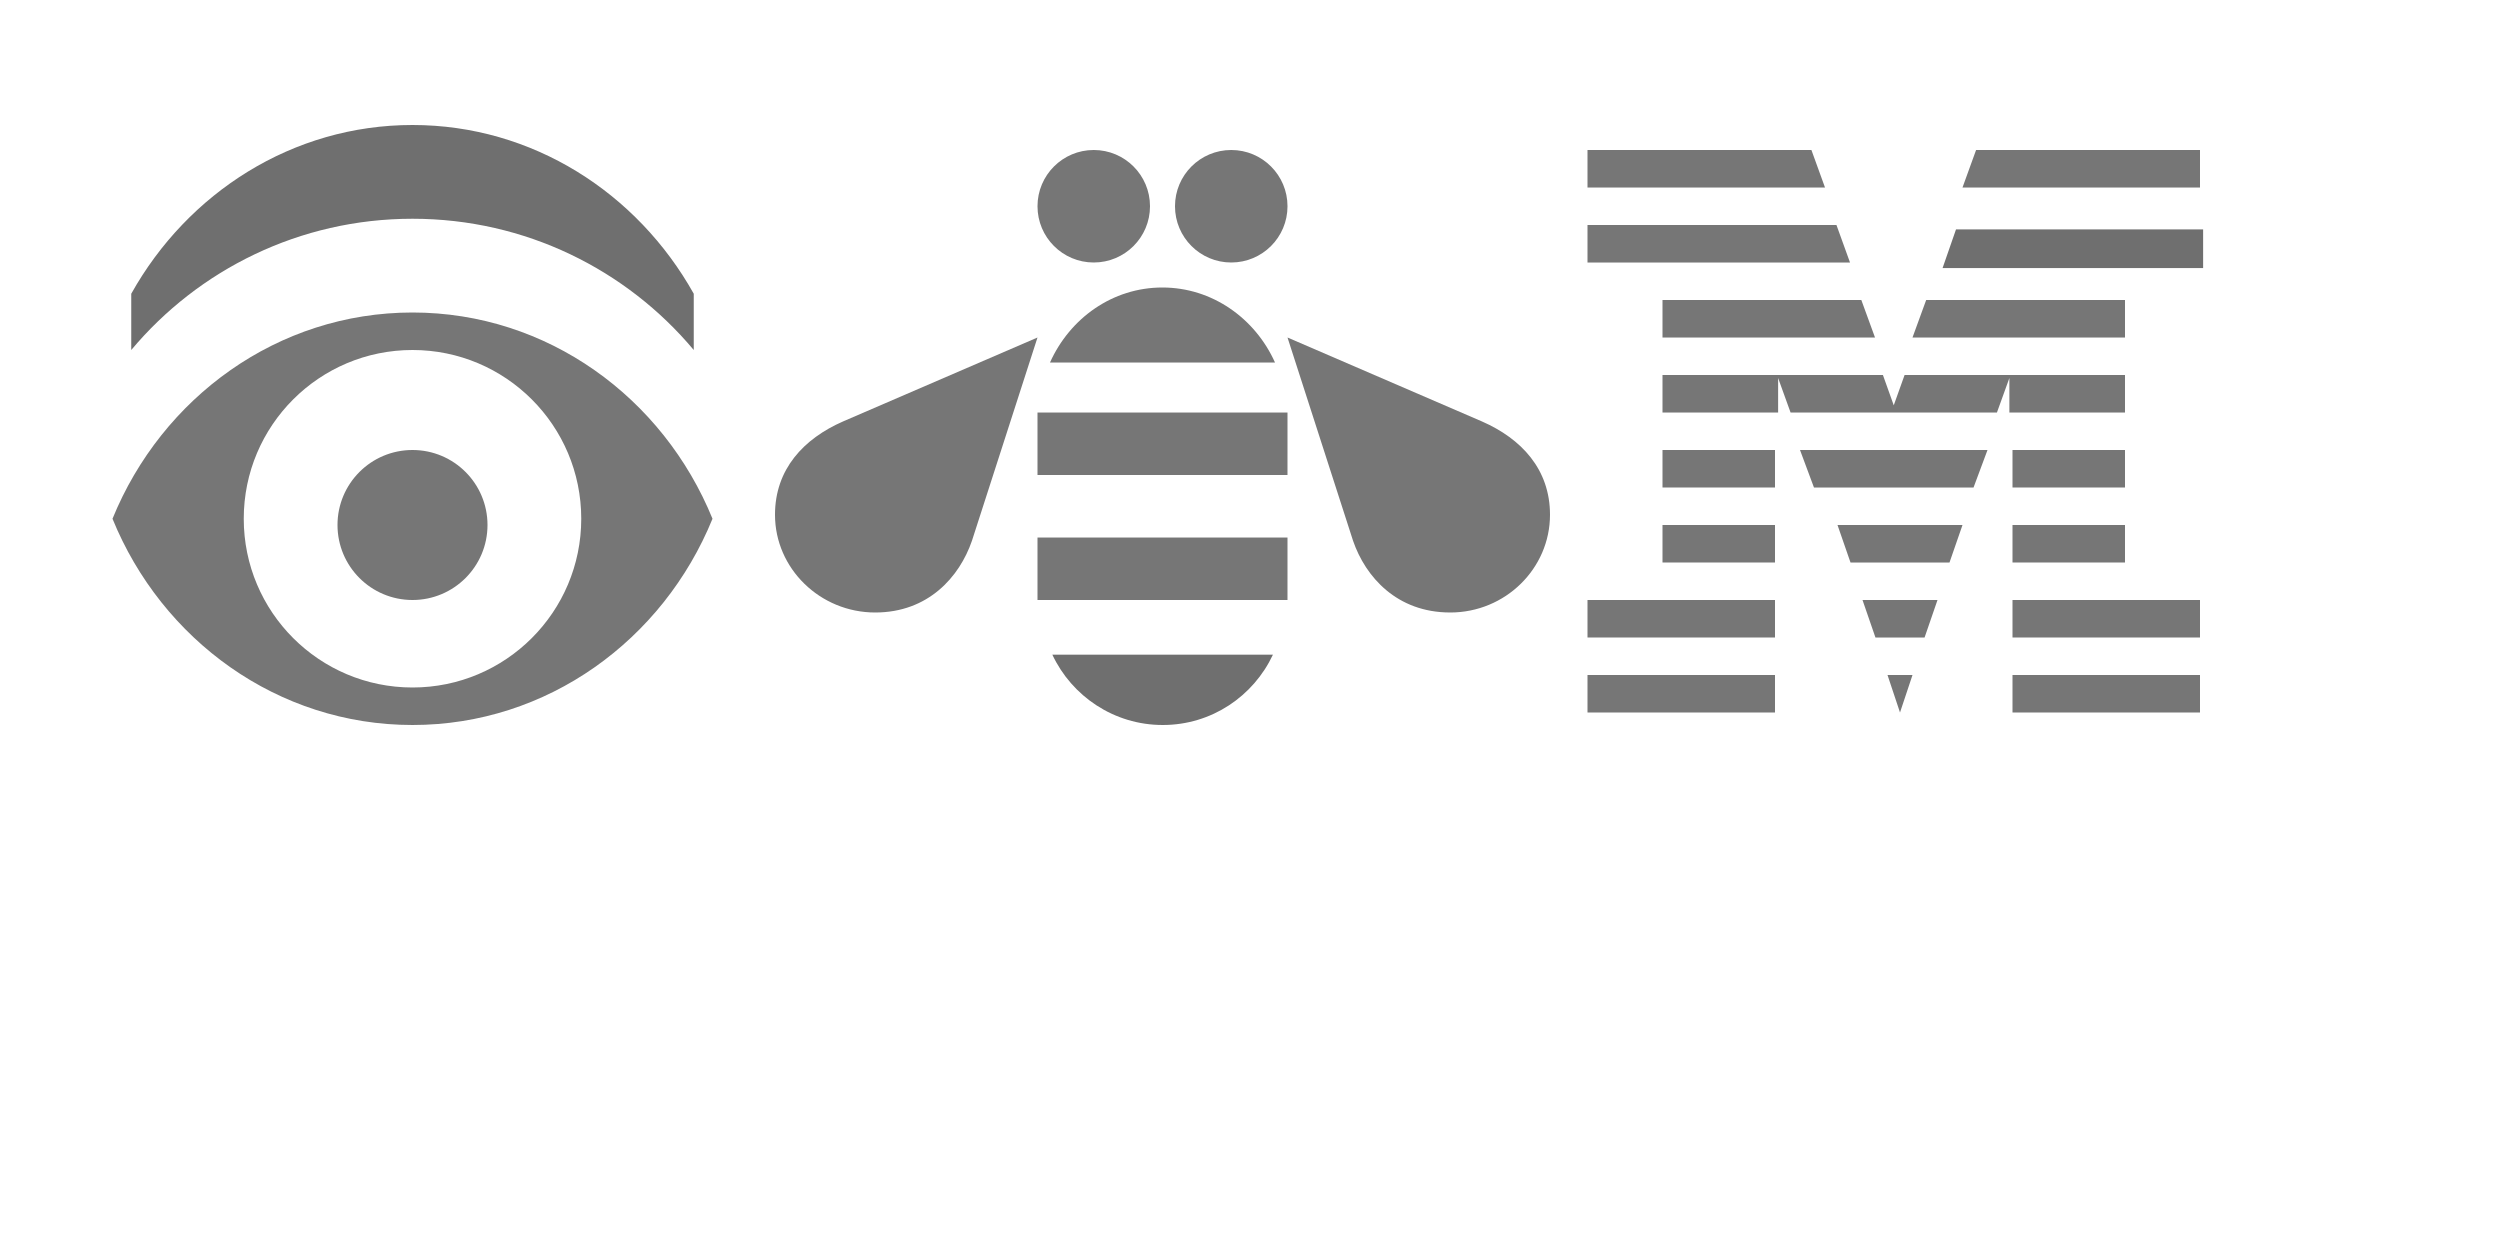 <?xml version="1.0" encoding="UTF-8"?>
<svg width="200px" height="100px" viewBox="50 110 200 100" version="1.1" xmlns="http://www.w3.org/2000/svg" xmlns:xlink="http://www.w3.org/1999/xlink">
    <!-- Generator: Sketch 51.3 (57544) - http://www.bohemiancoding.com/sketch -->
    <title>Group 38</title>
    <desc>Created with Sketch.</desc>
    <defs></defs>
    <g id="Desktop" stroke="none" stroke-width="1" fill="none" fill-rule="evenodd">
        <g id="Icons-Copy-2" transform="translate(-991, -2927)">
            <g id="Group-38" transform="translate(991, 2927)">
                <g id="Group-48-Copy-5" fill="#FFFFFF">
                    <rect id="Rectangle-5-Copy-10" x="0" y="0" width="288" height="288"></rect>
                </g>
                <path d="M89,152 C89,155.314 86.314,158 83,158 C79.686,158 77,155.314 77,152 C77,148.686 79.686,146 83,146 C86.314,146 89,148.686 89,152" id="Fill-1" fill="#767676"></path>
                <path d="M83,165 C75.544,165 69.5,158.956 69.5,151.5 C69.5,144.044 75.544,138 83,138 C90.456,138 96.5,144.044 96.5,151.5 C96.5,158.956 90.456,165 83,165 M83,135 C72.209,135 62.951,141.805 59,151.5 C62.951,161.195 72.209,168 83,168 C93.791,168 103.049,161.195 107,151.5 C103.049,141.805 93.791,135 83,135" id="Fill-3" fill="#767676"></path>
                <path d="M142,126.5 C142,128.985 139.986,131 137.5,131 C135.015,131 133,128.985 133,126.5 C133,124.014 135.015,122 137.5,122 C139.986,122 142,124.014 142,126.5" id="Fill-8" fill="#767676"></path>
                <path d="M153,126.5 C153,128.985 150.985,131 148.5,131 C146.014,131 144,128.985 144,126.5 C144,124.014 146.014,122 148.5,122 C150.985,122 153,124.014 153,126.5" id="Fill-10" fill="#767676"></path>
                <path d="M117.447,143.714 L133,137 L127.756,153.261 C126.761,156.158 124.253,159 120.018,159 C115.609,159 112,155.485 112,151.18 C112,147.533 114.296,145.095 117.447,143.714" id="Fill-12" fill="#767676"></path>
                <path d="M168.553,143.714 L153,137 L158.244,153.261 C159.239,156.158 161.76,158.999 166.009,158.999 C166.012,158.999 166.015,159 166.017,159 C170.426,159 174,155.485 174,151.18 C174,147.533 171.704,145.095 168.553,143.714" id="Fill-14" fill="#767676"></path>
                <path d="M152,139 C150.412,135.463 146.972,133 142.989,133 C139.003,133 135.586,135.46 134,139 L152,139 Z" id="Fill-16" fill="#767676"></path>
                <polygon id="Fill-18" fill="#767676" points="152.999 148 133 148 133 143 153 143"></polygon>
                <polygon id="Fill-20" fill="#767676" points="152.999 158 133 158 133 153 153 153"></polygon>
                <polygon id="Fill-25" fill="#767676" points="202 167 203 164 201 164"></polygon>
                <polygon id="Fill-27" fill="#767676" points="200.035 161 203.966 161 205 158 199 158"></polygon>
                <polygon id="Fill-29" fill="#767676" points="198.04 155 205.96 155 207 152 197 152"></polygon>
                <polygon id="Fill-31" fill="#767676" points="195.117 149 207.883 149 209 146 194 146"></polygon>
                <polygon id="Fill-33" fill="#767676" points="183 137 200 137 198.906 134 183 134"></polygon>
                <g id="Group-32" transform="translate(60, 120)" fill="#6F6F6F">
                    <path d="M23,0 C13.4,0 5.016,5.427 0.5,13.5 L0.5,18 C5.875,11.584 13.958,7.5 23,7.5 C32.042,7.5 40.125,11.584 45.5,18 L45.5,13.5 C40.984,5.427 32.6,0 23,0" id="Fill-5"></path>
                    <path d="M74.188,42.375 C75.744,45.691 79.116,48 83.021,48 C86.929,48 90.278,45.694 91.834,42.375 L74.188,42.375 Z" id="Fill-22"></path>
                    <polygon id="Fill-35" points="145.406 11.444 166.25 11.444 166.25 8.351 146.481 8.351"></polygon>
                </g>
                <polygon id="Fill-38" fill="#767676" points="208.087 122 207 125 226 125 226 122"></polygon>
                <polygon id="Fill-40" fill="#767676" points="177 167 192 167 192 164 177 164"></polygon>
                <polygon id="Fill-42" fill="#767676" points="177 161 192 161 192 158 177 158"></polygon>
                <polygon id="Fill-43" fill="#767676" points="183 155 192 155 192 152 183 152"></polygon>
                <polygon id="Fill-44" fill="#767676" points="183 149 192 149 192 146 183 146"></polygon>
                <polygon id="Fill-45" fill="#767676" points="220 134 204.094 134 203 137 220 137"></polygon>
                <polygon id="Fill-46" fill="#767676" points="211 149 220 149 220 146 211 146"></polygon>
                <polygon id="Fill-47" fill="#767676" points="211 155 220 155 220 152 211 152"></polygon>
                <polygon id="Fill-48" fill="#767676" points="211 161 226 161 226 158 211 158"></polygon>
                <polygon id="Fill-49" fill="#767676" points="211 167 226 167 226 164 211 164"></polygon>
                <polygon id="Fill-50" fill="#767676" points="198 131 196.917 128 177 128 177 131"></polygon>
                <polygon id="Fill-51" fill="#767676" points="196 125 194.913 122 177 122 177 125"></polygon>
                <polygon id="Fill-52" fill="#767676" points="210.75 143 220 143 220 140 210.75 140 202.367 140 201.5 142.425 200.633 140 183 140 183 143 192.25 143 192.25 140.243 193.245 143 209.755 143 210.75 140.244"></polygon>
            </g>
        </g>
    </g>
</svg>